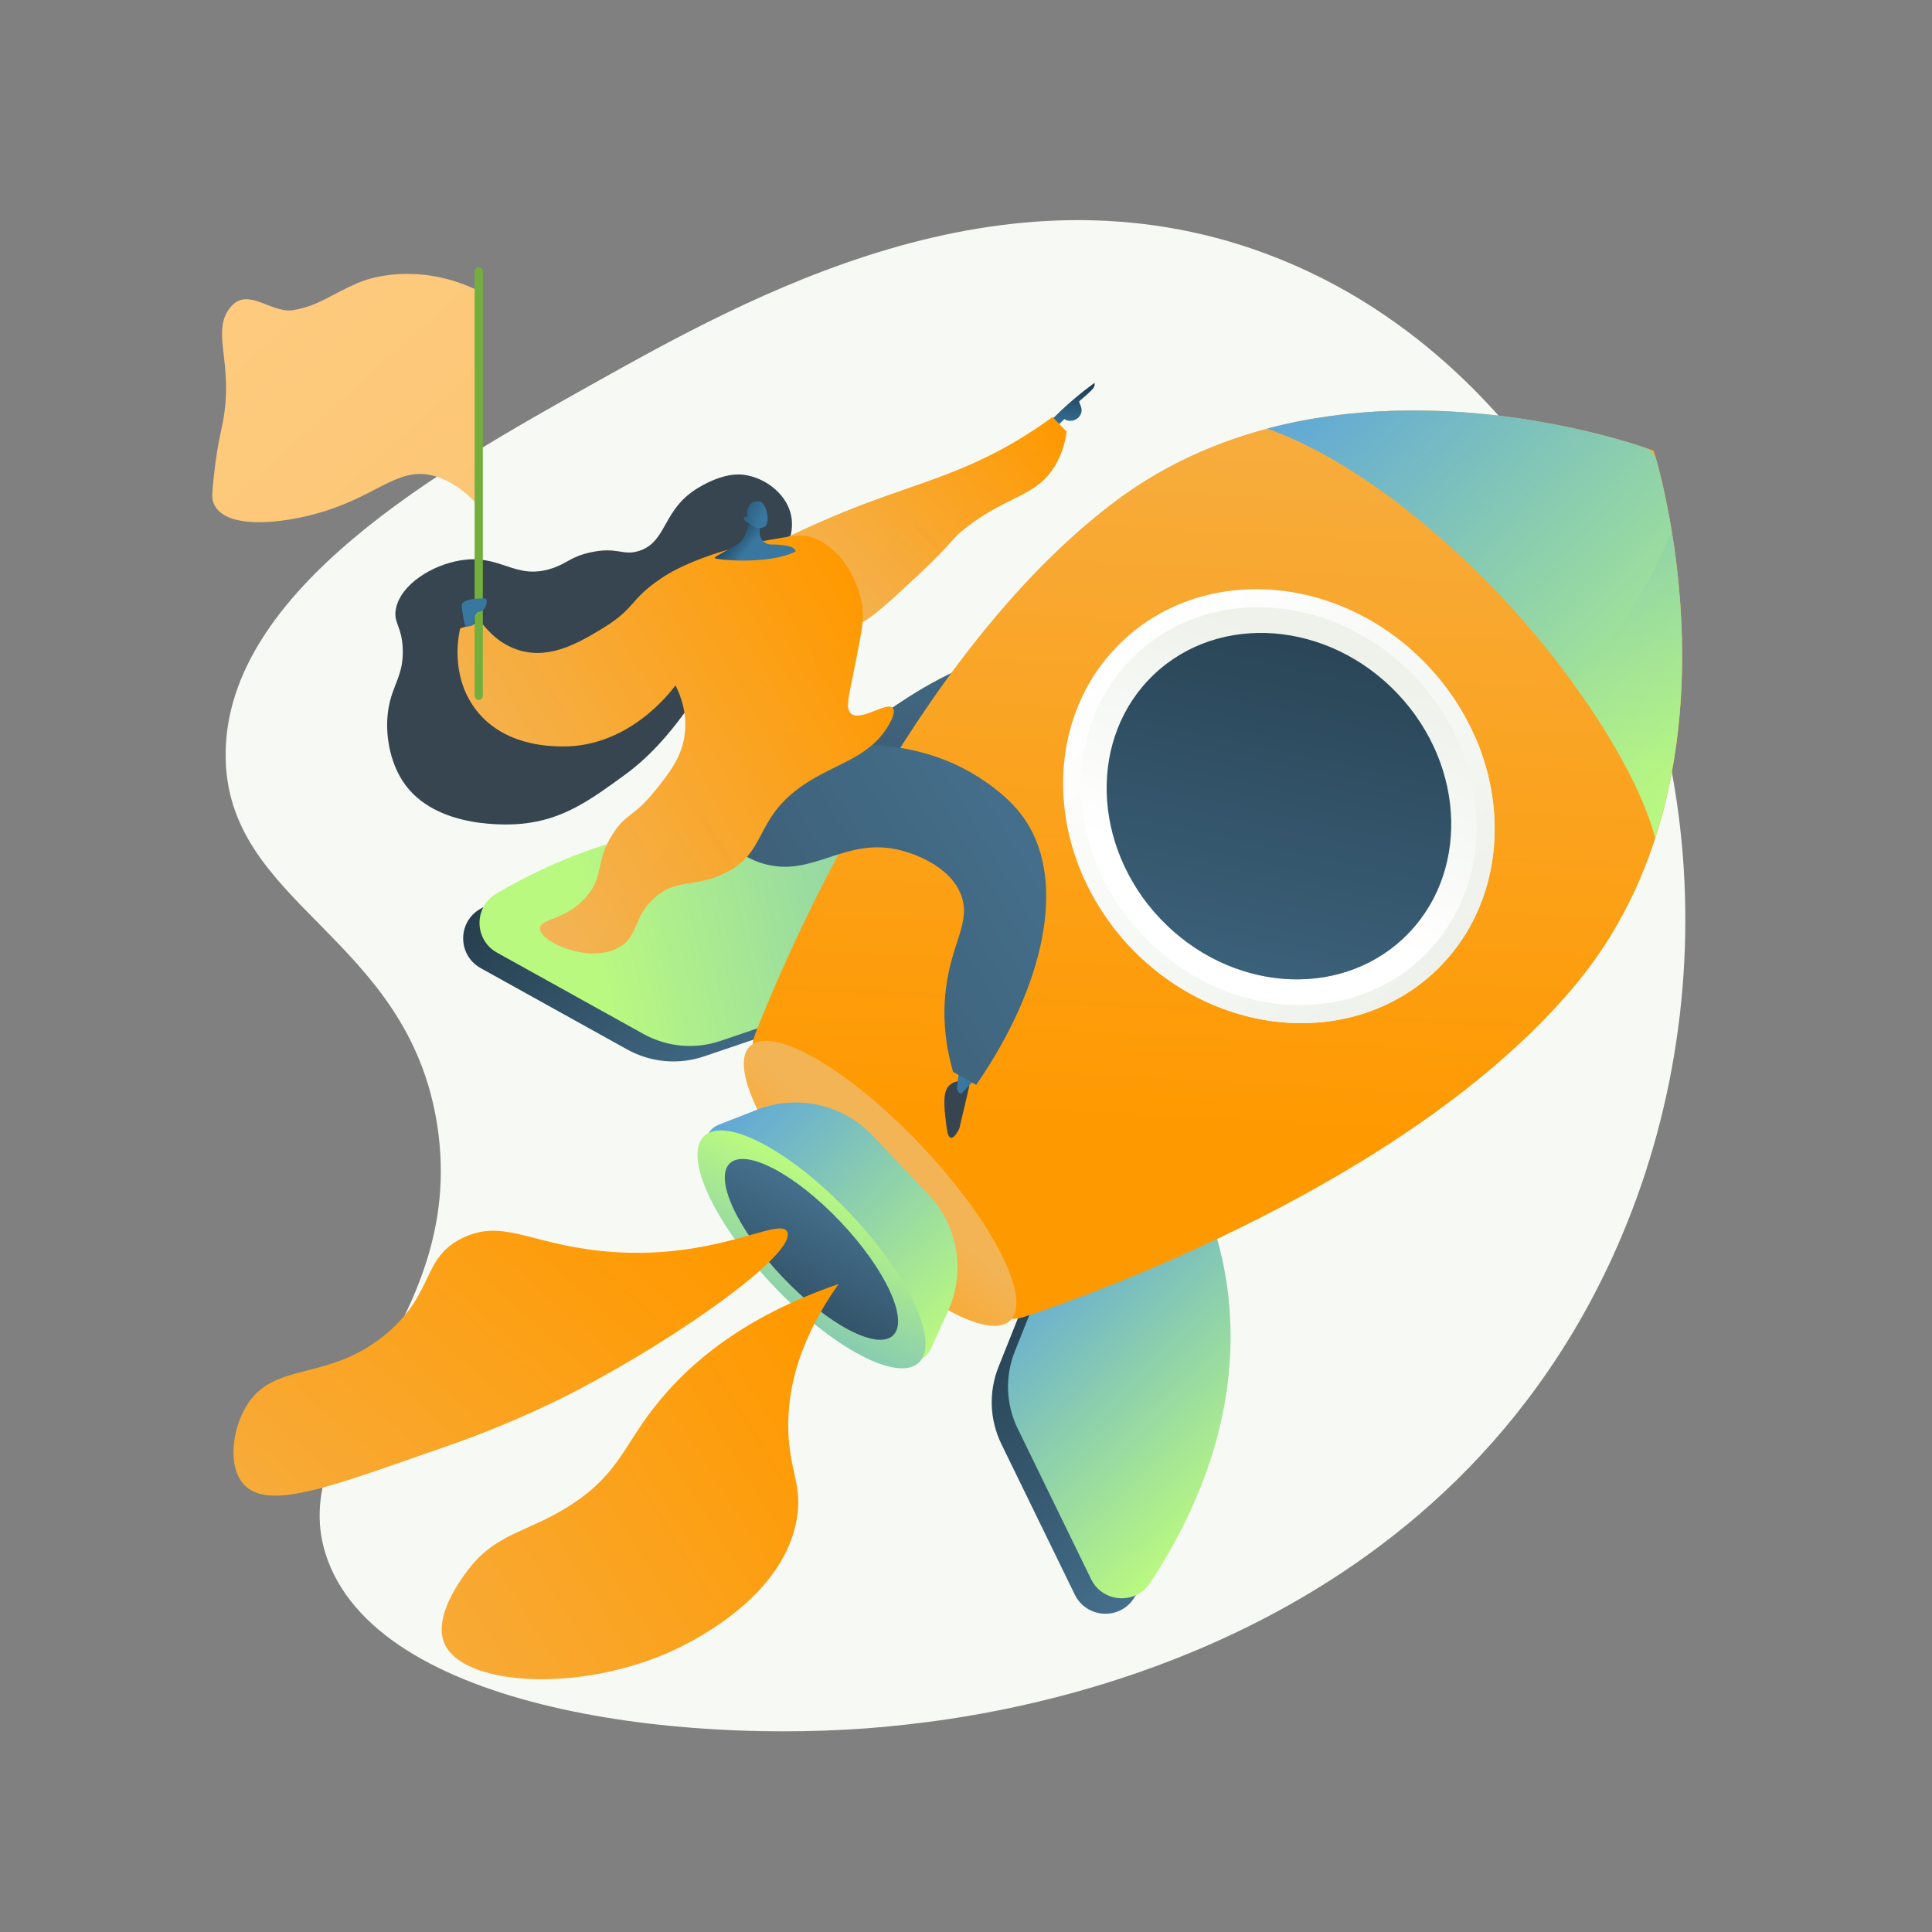 <svg id="SvgjsSvg1001" width="360" height="360" xmlns="http://www.w3.org/2000/svg" version="1.1" xmlns:xlink="http://www.w3.org/1999/xlink" xmlns:svgjs="http://svgjs.com/svgjs"><rect width="100%" height="100%" fill="#808080" stroke="none"/><defs id="SvgjsDefs1002"></defs><g id="SvgjsG1008"><svg xmlns="http://www.w3.org/2000/svg" enable-background="new 0 0 3710 3710" viewBox="0 0 3710 3710" width="360" height="360"><path fill="#f7faf4" d="M2970.8,914.8c-62-85.3-232.4-313.3-539.7-427.6c-508.3-189.1-991.5,81.4-1296.8,252.3
		c-282.9,158.4-699.2,391.5-701,708c-1.6,291.8,350.8,347.3,406.6,715c59.5,392.8-305,579.2-210.3,834.2
		c110.4,297,722.2,359.1,1107.5,315.4c148-16.8,958.6-108.7,1331.8-841.2C3324.9,1968.7,3283.6,1344.8,2970.8,914.8z" class="colorf4f7fa svgShape"></path><path fill="#36454f" d="M2040.2,1865.7c0,0-21.4,3.2-23.6,13.6c-2.2,10.4-4.4,21.4,4.2,49.8c8.6,28.4,7.6,40.5,18,42.4
			C2049.1,1973.3,2069.4,1897.7,2040.2,1865.7z" class="color26264f svgShape"></path><linearGradient id="a" x1="902.873" x2="909.884" y1="1457.249" y2="1548.396" gradientTransform="scale(-1 1) rotate(30.507 -1210.42 -3737.916)" gradientUnits="userSpaceOnUse"><stop offset="0" stop-color="#193344" class="stopColor311944 svgShape"></stop><stop offset="1" stop-color="#3977a0" class="stopColora03976 svgShape"></stop></linearGradient><path fill="url(#a)" d="M2038.6,1835.7c-0.2,2.1-7.9,25.4-12.3,38.6c-1.8,5.4,0.2,11.3,4.9,14.6l0,0c6.9,4.7,16.2,3.3,21.3-3.3
			c8.6-11.1,21-27.8,27.3-39.2L2038.6,1835.7z"></path><linearGradient id="b" x1="574.845" x2="884.484" y1="896.466" y2="1141.455" gradientTransform="scale(-1 1) rotate(30.507 -1210.42 -3737.916)" gradientUnits="userSpaceOnUse"><stop offset="0" stop-color="#446f8c" class="stopColor444b8c svgShape"></stop><stop offset=".996" stop-color="#3e6077" class="stopColor3e4177 svgShape"></stop></linearGradient><path fill="url(#b)" d="M1555.5,1537.5c-18.3-36.4,82.7-120.5,96.2-131.7c26.4-22,281.5-230,430-128.4
			c125,85.5,82.2,327.2,73.9,374.5c-17.6,99.3-57.8,174.5-87.8,220.8c-16.3-9.1-32.6-18.1-48.9-27.2c-10.5-52.7-16.9-97.2-21-129.7
			c-5.9-48.2-11.3-91.7-12.6-149.1c-2.1-90.9,8.5-108.9-6.1-120.2c-32.2-24.8-99,51.4-238.8,89.1
			C1681.9,1551.3,1572.2,1570.7,1555.5,1537.5z"></path><linearGradient id="c" x1="577.208" x2="886.847" y1="893.477" y2="1138.467" gradientTransform="scale(-1 1) rotate(30.507 -1210.42 -3737.916)" gradientUnits="userSpaceOnUse"><stop offset="0" stop-color="#446f8c" class="stopColor444b8c svgShape"></stop><stop offset=".996" stop-color="#3e6077" class="stopColor3e4177 svgShape"></stop></linearGradient><path fill="url(#c)" d="M1651.7,1405.8c7.9-6.6,36.5-29.9,76.4-56.6c12.2,17,24.9,25,35.6,28.6c49.2,16.8,83.9-41.9,170.3-43.6
			c22.1-0.4,82.7-1.6,113.3,35.9c36.5,44.9-10.2,95.4,20.6,195.8c16,52.1,32.5,51.3,34.7,90.1c3.4,61.3-36.6,84.9-34.2,138.6
			c0.6,14.2,4.6,31.6,15.5,51.4c-5.5,9.6-11,18.6-16.1,26.5c-16.3-9.1-32.6-18.1-48.9-27.2c-10.5-52.7-16.9-97.2-21-129.7
			c-5.9-48.2-11.3-91.7-12.6-149.1c-2.1-90.9,8.5-108.9-6.1-120.2c-32.2-24.8-99,51.4-238.8,89.1c-58.6,15.8-168.3,35.2-185,2
			C1537.3,1501.1,1638.3,1417,1651.7,1405.8z" opacity=".3"></path><g><linearGradient id="d" x1="-2550.748" x2="-1936.725" y1="1494.403" y2="1494.403" gradientTransform="scale(-1 1) rotate(-46.519 -832.318 1979.164)" gradientUnits="userSpaceOnUse"><stop offset="0" stop-color="#446f8c" class="stopColor444b8c svgShape"></stop><stop offset=".996" stop-color="#263f4f" class="stopColor26264f svgShape"></stop></linearGradient><path fill="url(#d)" d="M2250.1,2276.4c0,0,225.6,340.5-73,793.2c-27.8,42.2-91,37.9-113.2-7.5l-141-289.2
					c-22.6-46.4-24.6-100.1-5.5-148l98.2-246L2250.1,2276.4z"></path><linearGradient id="e" x1="-1336.68" x2="-722.638" y1="1494.371" y2="1494.371" gradientTransform="scale(-1 1) rotate(-46.519 -832.318 1979.164)" gradientUnits="userSpaceOnUse"><stop offset="0" stop-color="#446f8c" class="stopColor444b8c svgShape"></stop><stop offset=".996" stop-color="#263f4f" class="stopColor26264f svgShape"></stop></linearGradient><path fill="url(#e)" d="M1717.6,1714.9c0,0-328.1-243.3-796,30.8c-43.6,25.5-42.7,88.9,1.5,113.4l281.3,156.2
					c45.1,25,98.7,29.9,147.5,13.3l250.8-85L1717.6,1714.9z"></path><linearGradient id="f" x1="-2550.749" x2="-1936.726" y1="1451.205" y2="1451.205" gradientTransform="scale(-1 1) rotate(-46.519 -832.318 1979.164)" gradientUnits="userSpaceOnUse"><stop offset="0" stop-color="#baf980" class="stopColoraa80f9 svgShape"></stop><stop offset=".996" stop-color="#61a8d7" class="stopColor6165d7 svgShape"></stop></linearGradient><path fill="url(#f)" d="M2281.4,2246.7c0,0,225.6,340.5-73,793.2c-27.8,42.2-91,37.9-113.2-7.5l-141-289.2
					c-22.6-46.4-24.6-100.1-5.5-148l98.2-246L2281.4,2246.7z"></path><linearGradient id="g" x1="1830.893" x2="2907.336" y1="2431.238" y2="1882.032" gradientTransform="rotate(14.419 3822.51 -602.896)" gradientUnits="userSpaceOnUse"><stop offset="0" stop-color="#baf980" class="stopColoraa80f9 svgShape"></stop><stop offset=".996" stop-color="#61a8d7" class="stopColor6165d7 svgShape"></stop></linearGradient><path fill="url(#g)" d="M1749,1685.2c0,0-328.1-243.3-796,30.8c-43.6,25.5-42.7,88.9,1.5,113.4l281.3,156.2
					c45.1,25,98.7,29.9,147.5,13.3l250.8-85L1749,1685.2z"></path><linearGradient id="h" x1="-1994.867" x2="-682.829" y1="1044.884" y2="-335.997" gradientTransform="scale(-1 1) rotate(-46.519 -832.318 1979.164)" gradientUnits="userSpaceOnUse"><stop offset="0" stop-color="#ff9900" class="stopColorffc444 svgShape"></stop><stop offset=".996" stop-color="#f3b456" class="stopColorf36f56 svgShape"></stop></linearGradient><path fill="url(#h)" d="M2138.5,964.9c431.7-326.9,1036.8-100.1,1037.1-99.3c0.8,0.3,195.2,616.6-154.2,1030.3
				c-316.9,375.2-933.3,592.6-1051.3,631.7c-12.7,4.2-33.1,9.5-38.5-2.7c-105.8-237.6-269.7-401.6-479.7-505.6
				c-11.6-5.8-4.9-25.5-0.2-37.5C1496.3,1867.6,1746.2,1262,2138.5,964.9z"></path><g opacity=".3"><linearGradient id="i" x1="-2101.3" x2="-789.263" y1="943.762" y2="-437.117" gradientTransform="scale(-1 1) rotate(-46.519 -832.318 1979.164)" gradientUnits="userSpaceOnUse"><stop offset="0" stop-color="#ff9900" class="stopColorffc444 svgShape"></stop><stop offset=".996" stop-color="#f3b456" class="stopColorf36f56 svgShape"></stop></linearGradient><path fill="url(#i)" d="M2299.1,1575.6c241.3-181.2,426.9-66.2,657.1-221.3c84.1-56.6,181.1-154,253.8-335.7
					c34.5,209.4,52.6,591.6-188.7,877.3c-316.9,375.2-933.3,592.6-1051.3,631.7c-12.7,4.2-33.1,9.5-38.5-2.7
					c-53.4-120-121.7-221.3-203.3-305.5c86.1-35.8,150.6-80.3,200-124.7C2127.2,1915.9,2079.3,1740.8,2299.1,1575.6z"></path></g><linearGradient id="j" x1="-2178.265" x2="-1095.211" y1="-230.487" y2="-230.487" gradientTransform="scale(-1 1) rotate(-46.519 -832.318 1979.164)" gradientUnits="userSpaceOnUse"><stop offset="0" stop-color="#baf980" class="stopColoraa80f9 svgShape"></stop><stop offset=".996" stop-color="#61a8d7" class="stopColor6165d7 svgShape"></stop></linearGradient><path fill="url(#j)" d="M2881.7,1144.3c-128.8-135.9-292.8-265.7-448.2-321.3c320.6-85,644,9.3,723.5,36
				c11.8,4,20.8,13.5,24.1,25.5c22.4,80.9,99.5,408.8-2.4,724.4C3140.4,1468.1,3010.5,1280.2,2881.7,1144.3z"></path><linearGradient id="k" x1="-2031.003" x2="-1539.432" y1="-30.1" y2="-547.464" gradientTransform="scale(-1 1) rotate(-46.519 -832.318 1979.164)" gradientUnits="userSpaceOnUse"><stop offset="0" stop-color="#baf980" class="stopColoraa80f9 svgShape"></stop><stop offset=".996" stop-color="#61a8d7" class="stopColor6165d7 svgShape"></stop></linearGradient><path fill="url(#k)" d="M3210,1018.7c0.2,1,0.3,2,0.5,2.9c0.3,1.7,0.5,3.3,0.8,5c0.3,1.7,0.5,3.4,0.8,5.1c0.3,1.6,0.5,3.2,0.8,4.9
				c0.3,1.8,0.6,3.6,0.8,5.5c0.2,1.6,0.5,3.1,0.7,4.7c0.3,1.9,0.6,3.9,0.8,5.8c0.2,1.5,0.4,3.1,0.6,4.6c0.3,2.1,0.6,4.1,0.8,6.2
				c0.2,1.5,0.4,3,0.6,4.4c0.3,2.2,0.6,4.4,0.9,6.6c0.2,1.4,0.4,2.9,0.5,4.3c0.3,2.3,0.6,4.6,0.8,6.9c0.2,1.4,0.3,2.8,0.5,4.2
				c0.3,2.4,0.6,4.8,0.8,7.2c0.2,1.4,0.3,2.7,0.5,4.1c0.3,2.5,0.5,5,0.8,7.5c0.1,1.3,0.3,2.6,0.4,4c0.3,2.6,0.5,5.2,0.8,7.8
				c0.1,1.3,0.2,2.6,0.4,3.9c0.3,2.7,0.5,5.4,0.7,8.1c0.1,1.2,0.2,2.5,0.3,3.7c0.2,2.8,0.5,5.6,0.7,8.4c0.1,1.2,0.2,2.4,0.3,3.6
				c0.2,2.9,0.4,5.8,0.7,8.7c0.1,1.2,0.2,2.4,0.3,3.6c0.2,3,0.4,5.9,0.6,8.9c0.1,1.2,0.1,2.3,0.2,3.5c0.2,3.1,0.4,6.1,0.5,9.2
				c0.1,1.1,0.1,2.2,0.2,3.4c0.2,3.1,0.3,6.3,0.5,9.5c0.1,1.1,0.1,2.2,0.1,3.3c0.1,3.2,0.3,6.5,0.4,9.7c0,1.1,0.1,2.1,0.1,3.2
				c0.1,3.3,0.2,6.6,0.3,10c0,1,0.1,2,0.1,3c0.1,3.4,0.2,6.8,0.2,10.2c0,1,0,1.9,0,2.9c0.1,3.5,0.1,7,0.1,10.5c0,0.9,0,1.9,0,2.8
				c0,3.5,0,7.1,0,10.7c0,0.9,0,1.9,0,2.8c0,3.6,0,7.2-0.1,10.9c0,0.9,0,1.8,0,2.7c0,3.7-0.1,7.4-0.2,11.1c0,0.9,0,1.7-0.1,2.6
				c-0.1,3.8-0.2,7.5-0.3,11.3c0,0.8-0.1,1.6-0.1,2.4c-0.1,3.8-0.3,7.7-0.4,11.5c0,0.8-0.1,1.6-0.1,2.3c-0.2,3.9-0.4,7.8-0.6,11.8
				c0,0.7-0.1,1.5-0.1,2.2c-0.2,4-0.5,8-0.7,12c0,0.7-0.1,1.4-0.1,2.1c-0.3,4.1-0.6,8.1-0.9,12.2c0,0.6-0.1,1.3-0.2,1.9
				c-0.3,4.1-0.7,8.2-1,12.4c-0.1,0.6-0.1,1.2-0.2,1.9c-0.4,4.2-0.8,8.4-1.2,12.6c-0.1,0.6-0.1,1.1-0.2,1.7
				c-0.4,4.3-0.9,8.5-1.4,12.8c-0.1,0.5-0.1,1-0.2,1.5c-0.5,4.3-1,8.7-1.6,13c-0.1,0.5-0.1,0.9-0.2,1.4c-0.6,4.4-1.1,8.8-1.7,13.3
				c-0.1,0.4-0.1,0.8-0.2,1.1c-0.6,4.5-1.3,9-2,13.5c0,0.3-0.1,0.6-0.1,0.9c-0.7,4.6-1.4,9.2-2.2,13.8c0,0.2-0.1,0.4-0.1,0.7
				c-0.8,4.7-1.6,9.4-2.4,14.1c0,0.1,0,0.2-0.1,0.3c-7.9,44.1-18.7,88.6-33,132.9c-24.5-90-86.4-199.2-161.5-301.8
				C3084.6,1247.3,3154.4,1157.7,3210,1018.7z" opacity=".3"></path><linearGradient id="l" x1="-2073.348" x2="-1200.104" y1="504.478" y2="504.478" gradientTransform="scale(-1 1) rotate(-46.519 -832.318 1979.164)" gradientUnits="userSpaceOnUse"><stop offset=".004" stop-color="#eef2eb" class="stopColorebeff2 svgShape"></stop><stop offset="1" stop-color="#ffffff" class="stopColorfff svgShape"></stop></linearGradient><path fill="url(#l)" d="M2155.4,1231.3c-157.6,149.4-150.8,412.4,15.1,587.4c165.9,175,428.2,195.7,585.8,46.3
				c157.6-149.4,150.8-412.4-15.1-587.4C2575.3,1102.5,2313,1081.8,2155.4,1231.3z"></path><linearGradient id="m" x1="-2073.348" x2="-1200.093" y1="518.791" y2="518.791" gradientTransform="scale(-1 1) rotate(-46.519 -832.318 1979.164)" gradientUnits="userSpaceOnUse"><stop offset=".004" stop-color="#eef2eb" class="stopColorebeff2 svgShape"></stop><stop offset="1" stop-color="#ffffff" class="stopColorfff svgShape"></stop></linearGradient><path fill="url(#m)" d="M2299.1,1575.6c196.9-147.9,356.7-98.5,533.9-159.6c67.8,156.2,42.9,335.3-76.8,448.9
				c-157.6,149.4-419.8,128.7-585.8-46.3c-13.6-14.3-26.1-29.2-37.5-44.6C2167.9,1706.6,2213,1640.4,2299.1,1575.6z"></path><linearGradient id="n" x1="-1501.019" x2="-1715.646" y1="225.384" y2="666.787" gradientTransform="scale(-1 1) rotate(-46.519 -832.318 1979.164)" gradientUnits="userSpaceOnUse"><stop offset=".004" stop-color="#eef2eb" class="stopColorebeff2 svgShape"></stop><stop offset="1" stop-color="#ffffff" class="stopColorfff svgShape"></stop></linearGradient><path fill="url(#n)" d="M2180.5,1257.7c-144.4,137-138.2,378,13.8,538.4c152.1,160.4,392.5,179.4,536.9,42.4
				c144.4-137,138.2-378-13.8-538.4C2565.3,1139.7,2324.9,1120.7,2180.5,1257.7z"></path><linearGradient id="o" x1="-2017.065" x2="-1366.881" y1="1059.509" y2="110.693" gradientTransform="scale(-1 1) rotate(-46.519 -832.318 1979.164)" gradientUnits="userSpaceOnUse"><stop offset="0" stop-color="#446f8c" class="stopColor444b8c svgShape"></stop><stop offset=".996" stop-color="#263f4f" class="stopColor26264f svgShape"></stop></linearGradient><path fill="url(#o)" d="M2216,1295.1c-125.8,119.3-120.4,329.3,12.1,469c132.5,139.7,341.9,156.2,467.7,36.9
				c125.8-119.3,120.4-329.3-12.1-469C2551.2,1192.3,2341.8,1175.8,2216,1295.1z"></path><linearGradient id="p" x1="-1660.28" x2="-1633.281" y1="1884.996" y2="1532.659" gradientTransform="scale(-1 1) rotate(-46.519 -832.318 1979.164)" gradientUnits="userSpaceOnUse"><stop offset="0" stop-color="#ff9900" class="stopColorffc444 svgShape"></stop><stop offset=".996" stop-color="#f3b456" class="stopColorf36f56 svgShape"></stop></linearGradient><path fill="url(#p)" d="M1440.2,2008.8c-43,40.8,34,191.8,172,337.3s284.7,230.4,327.7,189.7c43-40.8-34-191.8-172-337.3
				C1629.9,2052.9,1483.2,1968,1440.2,2008.8z"></path><linearGradient id="q" x1="-1935.966" x2="-1337.422" y1="1634.02" y2="1634.02" gradientTransform="scale(-1 1) rotate(-46.519 -832.318 1979.164)" gradientUnits="userSpaceOnUse"><stop offset="0" stop-color="#baf980" class="stopColoraa80f9 svgShape"></stop><stop offset=".996" stop-color="#61a8d7" class="stopColor6165d7 svgShape"></stop></linearGradient><path fill="url(#q)" d="M1675.6,2180.6l107.2,113.1c57.1,60.2,71.9,148.9,37.6,224.4l-32.6,71.6c-12,26.4-46.8,32.2-66.8,11.2
				l-355.6-375c-19.9-21-12.2-55.5,14.7-66.1l73.3-28.7C1530.7,2100.9,1618.5,2120.5,1675.6,2180.6z"></path><linearGradient id="r" x1="-1596.908" x2="-1744.055" y1="1621.947" y2="2064.737" gradientTransform="scale(-1 1) rotate(-46.519 -832.318 1979.164)" gradientUnits="userSpaceOnUse"><stop offset="0" stop-color="#baf980" class="stopColoraa80f9 svgShape"></stop><stop offset=".996" stop-color="#61a8d7" class="stopColor6165d7 svgShape"></stop></linearGradient><path fill="url(#r)" d="M1352.1,2181.7c-40.6,38.5,18.9,167,132.7,287.1c113.9,120.1,239.1,186.3,279.7,147.8
				c40.6-38.5-18.9-167-132.7-287.1C1517.8,2209.4,1392.6,2143.2,1352.1,2181.7z"></path><linearGradient id="s" x1="-1606.435" x2="-1718.266" y1="1650.615" y2="1987.135" gradientTransform="scale(-1 1) rotate(-46.519 -832.318 1979.164)" gradientUnits="userSpaceOnUse"><stop offset="0" stop-color="#446f8c" class="stopColor444b8c svgShape"></stop><stop offset=".996" stop-color="#263f4f" class="stopColor26264f svgShape"></stop></linearGradient><path fill="url(#s)" d="M1401.5,2233.9c-30.8,29.2,14.3,126.9,100.9,218.2c86.6,91.3,181.7,141.6,212.5,112.3
				c30.8-29.2-14.3-126.9-100.9-218.2C1527.5,2254.9,1432.4,2204.6,1401.5,2233.9z"></path><g opacity=".3"><linearGradient id="t" x1="-2057.486" x2="-1407.314" y1="1031.804" y2="83.006" gradientTransform="scale(-1 1) rotate(-46.519 -832.318 1979.164)" gradientUnits="userSpaceOnUse"><stop offset="0" stop-color="#446f8c" class="stopColor444b8c svgShape"></stop><stop offset=".996" stop-color="#263f4f" class="stopColor26264f svgShape"></stop></linearGradient><path fill="url(#t)" d="M2299.1,1575.6c167.5-125.8,308.1-108.9,455.4-138.6c57.2,126,38.2,272-58.8,364
					c-125.8,119.3-335.2,102.8-467.7-36.9c-19.4-20.4-36-42.3-49.9-65.3C2207.4,1657.2,2245.2,1616.1,2299.1,1575.6z"></path></g><linearGradient id="u" x1="1776.064" x2="1003.761" y1="2888.585" y2="4090.833" gradientTransform="rotate(8.885 5496.637 -900.073)" gradientUnits="userSpaceOnUse"><stop offset="0" stop-color="#ff9900" class="stopColorffc444 svgShape"></stop><stop offset=".996" stop-color="#f3b456" class="stopColorf36f56 svgShape"></stop></linearGradient><path fill="url(#u)" d="M1511.6,2365.3c19.9,40.3-203.5,199.9-402.1,303.8c-34.6,18.1-126.5,64.8-254.8,109.2
			c-211.4,73.2-337.8,124.7-386.1,72.6c-31.5-34.1-22.9-103.8,3.1-148.6c53-91.3,159-46.1,272.2-142.8
			c91.5-78.1,65.6-144.7,145.4-182.7c76.4-36.4,127.9,11.3,266,25.5C1369.4,2424.2,1496.6,2335,1511.6,2365.3z"></path><linearGradient id="v" x1="3471.207" x2="2698.905" y1="3202.784" y2="4405.029" gradientTransform="rotate(25.207 3680.705 -1177.674)" gradientUnits="userSpaceOnUse"><stop offset="0" stop-color="#ff9900" class="stopColorffc444 svgShape"></stop><stop offset=".996" stop-color="#f3b456" class="stopColorf36f56 svgShape"></stop></linearGradient><path fill="url(#v)" d="M1610.3,2465.7c-182.7,62.8-283.5,151.5-342,221.8c-69.5,83.4-75.5,136.1-162.8,196.2
			c-86,59.2-150.5,56.4-207,131.3c-12.6,16.7-67.9,90-44.7,141.7c39.3,87.6,295.9,96.1,478.9-7.8c35.9-20.4,175.1-99.4,197.5-232.6
			c11-65.1-14.6-91.8-16.5-170.6C1511.7,2663.9,1536.5,2570.1,1610.3,2465.7z"></path></g><g><path fill="#36454f" d="M1495.2,1080.8c12.4-20.9,33.9-58.3,22.4-97.3c-11-37.5-49.2-66-88-71.6c-9.5-1.4-39.9-4.4-88.6,24.7
			c-69.8,41.6-59.2,103.6-113.5,121.2c-31.8,10.3-40.8-8.3-92.7,2.7c-39.5,8.4-45,21.4-76,31.3c-70.5,22.4-96.4-28-173.5-15.9
			c-55.3,8.7-115.6,46.2-125,92.9c-5.5,27.4,11.5,33.2,13.1,77.3c1.9,51.3-20.1,68.6-27.6,115.6c-7.4,46.3,2.7,100.5,27.8,138.7
			c62.4,95.2,211.6,83.1,227.8,81.5c79.2-7.5,131.4-44.8,200.1-95.2C1295.5,1417.8,1362.1,1305.5,1495.2,1080.8z" class="color26264f svgShape"></path><linearGradient id="w" x1="1519.696" x2="1607.8" y1="468.775" y2="539.452" gradientTransform="scale(-1 1) rotate(44.024 -580.752 -3836.295)" gradientUnits="userSpaceOnUse"><stop offset="0" stop-color="#193344" class="stopColor311944 svgShape"></stop><stop offset="1" stop-color="#3977a0" class="stopColora03976 svgShape"></stop></linearGradient><path fill="url(#w)" d="M2007.9,817.1l30.4-29.4c7.9-7.4,16.3-14.9,25.2-22.4c13-11,25.8-21,38.1-30c0,0,2.6,5.2-4.4,12.8
			c-7,7.6-20.7,18.9-24.1,21.8c-3.4,2.9,8.7,13.8,1.6,26.8c-7.1,13-24.4,13.9-30.6,7.9l-22.3,21.7L2007.9,817.1z"></path><linearGradient id="x" x1="1606.216" x2="2200.075" y1="434.779" y2="434.779" gradientTransform="scale(-1 1) rotate(44.024 -580.752 -3836.295)" gradientUnits="userSpaceOnUse"><stop offset="0" stop-color="#ff9900" class="stopColorffc444 svgShape"></stop><stop offset=".996" stop-color="#f3b456" class="stopColorf36f56 svgShape"></stop></linearGradient><path fill="url(#x)" d="M2021.1,800.8c9,9.3,18,18.7,27,28c-2,15.8-7.2,40.7-22.5,65.9c-35.8,59.1-87.9,55.6-167.3,116
			c-35.6,27.1-21.7,25.2-99.9,98c-64.9,60.5-97.9,90.8-123.6,93.6c-82,9.1-156.3-124-169.1-147.6c81.6-42.4,151.2-71.1,201-89.7
			c112.2-42,205.1-63.9,321.5-141.2C2002.2,814.4,2013.5,806.3,2021.1,800.8z"></path><path fill="#36454f" d="M1846,2075.5c-0.4,0.1-1.2,0.2-2.4,0.3c-5.2,0.5-17.2,1.9-24.5,13.2c-8.9,13.8-5.8,43.7-0.8,79.4
			c5,35.7,22.4,3.2,24.1-2.3c1.6-5.5,18.9-80.5,18.9-80.5L1846,2075.5z" class="color26264f svgShape"></path><linearGradient id="y" x1="1228.953" x2="1197.967" y1="1411.922" y2="1555.229" gradientTransform="scale(-1 1) rotate(30.507 -1210.42 -3737.916)" gradientUnits="userSpaceOnUse"><stop offset="0" stop-color="#193344" class="stopColor311944 svgShape"></stop><stop offset="1" stop-color="#3977a0" class="stopColora03976 svgShape"></stop></linearGradient><path fill="url(#y)" d="M1875,2069.5l-28.8,30.7c0,0-9.8-0.8-8.2-14l4-33.2L1875,2069.5z"></path><linearGradient id="z" x1="1606.216" x2="2199.946" y1="498.867" y2="498.867" gradientTransform="scale(-1 1) rotate(44.024 -580.752 -3836.295)" gradientUnits="userSpaceOnUse"><stop offset="0" stop-color="#ff9900" class="stopColorffc444 svgShape"></stop><stop offset=".996" stop-color="#f3b456" class="stopColorf36f56 svgShape"></stop></linearGradient><path fill="url(#z)" d="M1685,1074.4c6.7-12.5,22.7-49.4,60-66.1c29.7-13.3,43.2-0.5,74.2-12.4c38.1-14.7,35-40.8,78-78.1
			c49.7-43,78.4-29.6,105.2-63.9c8.8-11.3,17.1-27.6,20.5-51.3c8.4,8.7,16.9,17.5,25.3,26.2c-2,15.8-7.2,40.7-22.5,65.9
			c-35.8,59.1-87.9,55.6-167.3,116c-35.6,27.1-21.7,25.2-99.9,98c-64.9,60.5-97.9,90.8-123.6,93.6c-33.5,3.7-65.7-16.3-93-42.9
			C1631.9,1134.9,1669.6,1103.1,1685,1074.4z" opacity=".3"></path><linearGradient id="A" x1="832.718" x2="1358.137" y1="1249.353" y2="1249.353" gradientTransform="scale(-1 1) rotate(30.507 -1210.42 -3737.916)" gradientUnits="userSpaceOnUse"><stop offset="0" stop-color="#446f8c" class="stopColor444b8c svgShape"></stop><stop offset=".996" stop-color="#3e6077" class="stopColor3e4177 svgShape"></stop></linearGradient><path fill="url(#A)" d="M1515.2,1446.6c50.7-12.5,229.6-49.9,379.1,55.9c17,12,50,35.8,74.8,72.8c80.2,119.8,35.1,320.6-94.5,508
			c-14.8-8.3-29.6-16.6-44.4-24.9c-10.9-37.7-22-94.2-13.7-160.5c11.2-89.3,48.7-127.3,29.1-179.1c-22.6-59.7-99.9-81.8-114.5-85.6
			c-107.9-28.4-169.3,53.4-265.3,25.3c-49.8-14.6-83.9-51.3-106-82.9C1411.7,1532.6,1463.4,1489.6,1515.2,1446.6z"></path><linearGradient id="B" x1="880.479" x2="1743.601" y1="697.909" y2="697.909" gradientTransform="scale(-1 1) rotate(30.507 -1210.42 -3737.916)" gradientUnits="userSpaceOnUse"><stop offset="0" stop-color="#ff9900" class="stopColorffc444 svgShape"></stop><stop offset=".996" stop-color="#f3b456" class="stopColorf36f56 svgShape"></stop></linearGradient><path fill="url(#B)" d="M923.8,1194.4c12.1,16.3,36.2,43.5,74.1,54.6c59.3,17.4,115.1-15.5,159.4-42.5
			c64.2-39.1,50.7-54.4,112.3-95.9c71.8-48.4,191.9-71,206.5-73.6c42.3-7.4,63.8-11,79.2-6.5c57.6,17,101.3,88.7,101.7,152.7
			c0.1,18-6.8,52.4-20.7,121.2c-7.3,36.2-12.5,57.4-1.8,66.1c19,15.4,68.6-23.9,79.9-11.1c6.9,7.9-5.9,29.6-8.3,33.5
			c-37.6,63.6-101.1,71.8-163.7,114.6c-98.2,67.1-66.5,131.9-156.4,171.8c-56.7,25.1-88.3,7.8-129.8,45.2
			c-41.1,37.2-29.8,72.2-66.4,93.9c-56.3,33.4-152.8-8.5-153-35.6c-0.2-19.6,50.4-14.7,90.2-62.1c34.6-41.1,14.8-66.6,51-121.3
			c25.9-39.1,38.3-29.5,79.6-80.7c26.7-33.2,52.6-65.2,57.6-111.3c4.4-40.2-9-73.3-18.1-91.4c-9.7,13.3-89.6,118.9-217.7,117.4
			c-25-0.3-116.9-1.4-169.3-75.6c-45-63.8-29.6-137.3-26.4-151.3C897.1,1202.7,910.5,1198.6,923.8,1194.4z"></path><linearGradient id="C" x1="1045.703" x2="1025.368" y1="451.181" y2="505.407" gradientTransform="scale(-1 1) rotate(30.507 -1210.42 -3737.916)" gradientUnits="userSpaceOnUse"><stop offset="0" stop-color="#193344" class="stopColor311944 svgShape"></stop><stop offset="1" stop-color="#3977a0" class="stopColora03976 svgShape"></stop></linearGradient><path fill="url(#C)" d="M1440.7,988.1c0,0-5.5,45.1-22.1,55.4c-16.6,10.4-43.4,23.9-46.4,27.6c-2.9,3.7,103,14.7,155.4-12
			c0,0,1.7-8.6-20-11.6c-5.8-0.8-19-2.4-24.3-1.9c-13.2,1.1-24.6-9.3-24.5-22.5l0.1-24.9L1440.7,988.1z"></path><linearGradient id="D" x1="880.48" x2="1743.599" y1="855.654" y2="855.654" gradientTransform="scale(-1 1) rotate(30.507 -1210.42 -3737.916)" gradientUnits="userSpaceOnUse"><stop offset="0" stop-color="#ff9900" class="stopColorffc444 svgShape"></stop><stop offset=".996" stop-color="#f3b456" class="stopColorf36f56 svgShape"></stop></linearGradient><path fill="url(#D)" d="M1158.6,1795c9.2-16.8,3.4-32.2,21.1-59.6c19.5-30.2,40.1-32.6,70.9-66.5c21.8-24,18-30,36.3-52.8
			c49.5-61.8,95.3-40.6,132.6-91.6c32.7-44.7,11.7-80.5,46.7-103.9c32.3-21.7,66-1.7,80.9-22.9c16-22.7-19.2-50.4-10.6-90.4
			c10.4-48,70.2-49.3,98.4-96.2c10.7-17.9,18.2-44.8,10.4-86.7c7.4,19.2,11.6,39.5,11.7,59.1c0.1,18-6.8,52.4-20.7,121.2
			c-7.3,36.2-12.5,57.4-1.8,66.1c19,15.4,68.6-23.9,79.9-11.1c6.9,7.9-5.9,29.6-8.3,33.5c-37.6,63.6-101.1,71.8-163.7,114.6
			c-98.2,67.1-66.5,131.9-156.4,171.8c-56.7,25.1-88.3,7.8-129.8,45.2c-41.1,37.2-29.8,72.2-66.4,93.9
			c-24.7,14.7-57.2,14.8-85.8,8.1C1135.9,1820.3,1151.4,1808.2,1158.6,1795z" opacity=".3"></path><linearGradient id="E" x1="1038.78" x2="970.03" y1="382.551" y2="467.762" gradientTransform="scale(-1 1) rotate(30.507 -1210.42 -3737.916)" gradientUnits="userSpaceOnUse"><stop offset="0" stop-color="#193344" class="stopColor311944 svgShape"></stop><stop offset="1" stop-color="#3977a0" class="stopColora03976 svgShape"></stop></linearGradient><path fill="url(#E)" d="M1438.3,1004c0,0,10.9,14.8,27.9,8.6c15.2-5.6,6-44.9-6.1-49.3c-4-1.5-11.4-0.8-16.4,2.3
			c-3.5,2.2-12.7,13.7-7.3,26.7c-3.8-1.1-7.2-0.1-8.1,1.8c-1.1,2.4,2.2,5.7,2.9,6.4C1433.8,1003.1,1436.8,1003.8,1438.3,1004z"></path><linearGradient id="F" x1="5222.685" x2="4273.792" y1="236.642" y2="1287.725" gradientTransform="matrix(-1 0 0 1 5411.032 0)" gradientUnits="userSpaceOnUse"><stop offset="0" stop-color="#ffce85" class="stopColorff9085 svgShape"></stop><stop offset="1" stop-color="#fbc36f" class="stopColorfb6fbb svgShape"></stop></linearGradient><path fill="url(#F)" d="M919.6,558.8c-96.5-47.9-188.5-34.9-234.5-14.6c-54.3,24-72.3,42.1-120.4,51.1
				c-42.7,8.1-87.1-44.4-120.4-7.3c-2.2,2.5-5,5.6-8.1,11c-23.9,41.2,4.3,91.1-3.5,178.1c-4,44.5-13.6,56.9-22.6,142.5
				c-3.4,32.5-2.7,37.3-1.7,41.1c14.6,57.8,130.4,46.8,211.9,21.9c112.4-34.4,148.5-92,222.3-65.8c34,12.1,59.9,36.3,76.4,54.8
				C911.5,834.7,927.2,695.9,919.6,558.8z"></path><path fill="#74af3d" d="M919.3,1344.1c4.4,0,7.9-3.6,7.9-7.9v-815c0-4.4-3.6-7.9-7.9-7.9c-4.4,0-7.9,3.6-7.9,7.9v815
				C911.4,1340.5,914.9,1344.1,919.3,1344.1z" class="colora2a7ae svgShape"></path><linearGradient id="G" x1="894.426" x2="903.51" y1="1245.632" y2="1197.541" gradientUnits="userSpaceOnUse"><stop offset="0" stop-color="#193344" class="stopColor311944 svgShape"></stop><stop offset="1" stop-color="#3977a0" class="stopColora03976 svgShape"></stop></linearGradient><path fill="url(#G)" d="M893.6,1203.8c0,0-6.8-27.6-6.8-41.2s37.5-13.6,44.3-13.6c6.8,0,3.4,23.9-10.2,25.6
			c-9.9,1.2-10.8,14.2-10.6,21.4c0.1,2.7-1.8,5-4.4,5.5L893.6,1203.8z"></path></g></svg></g></svg>